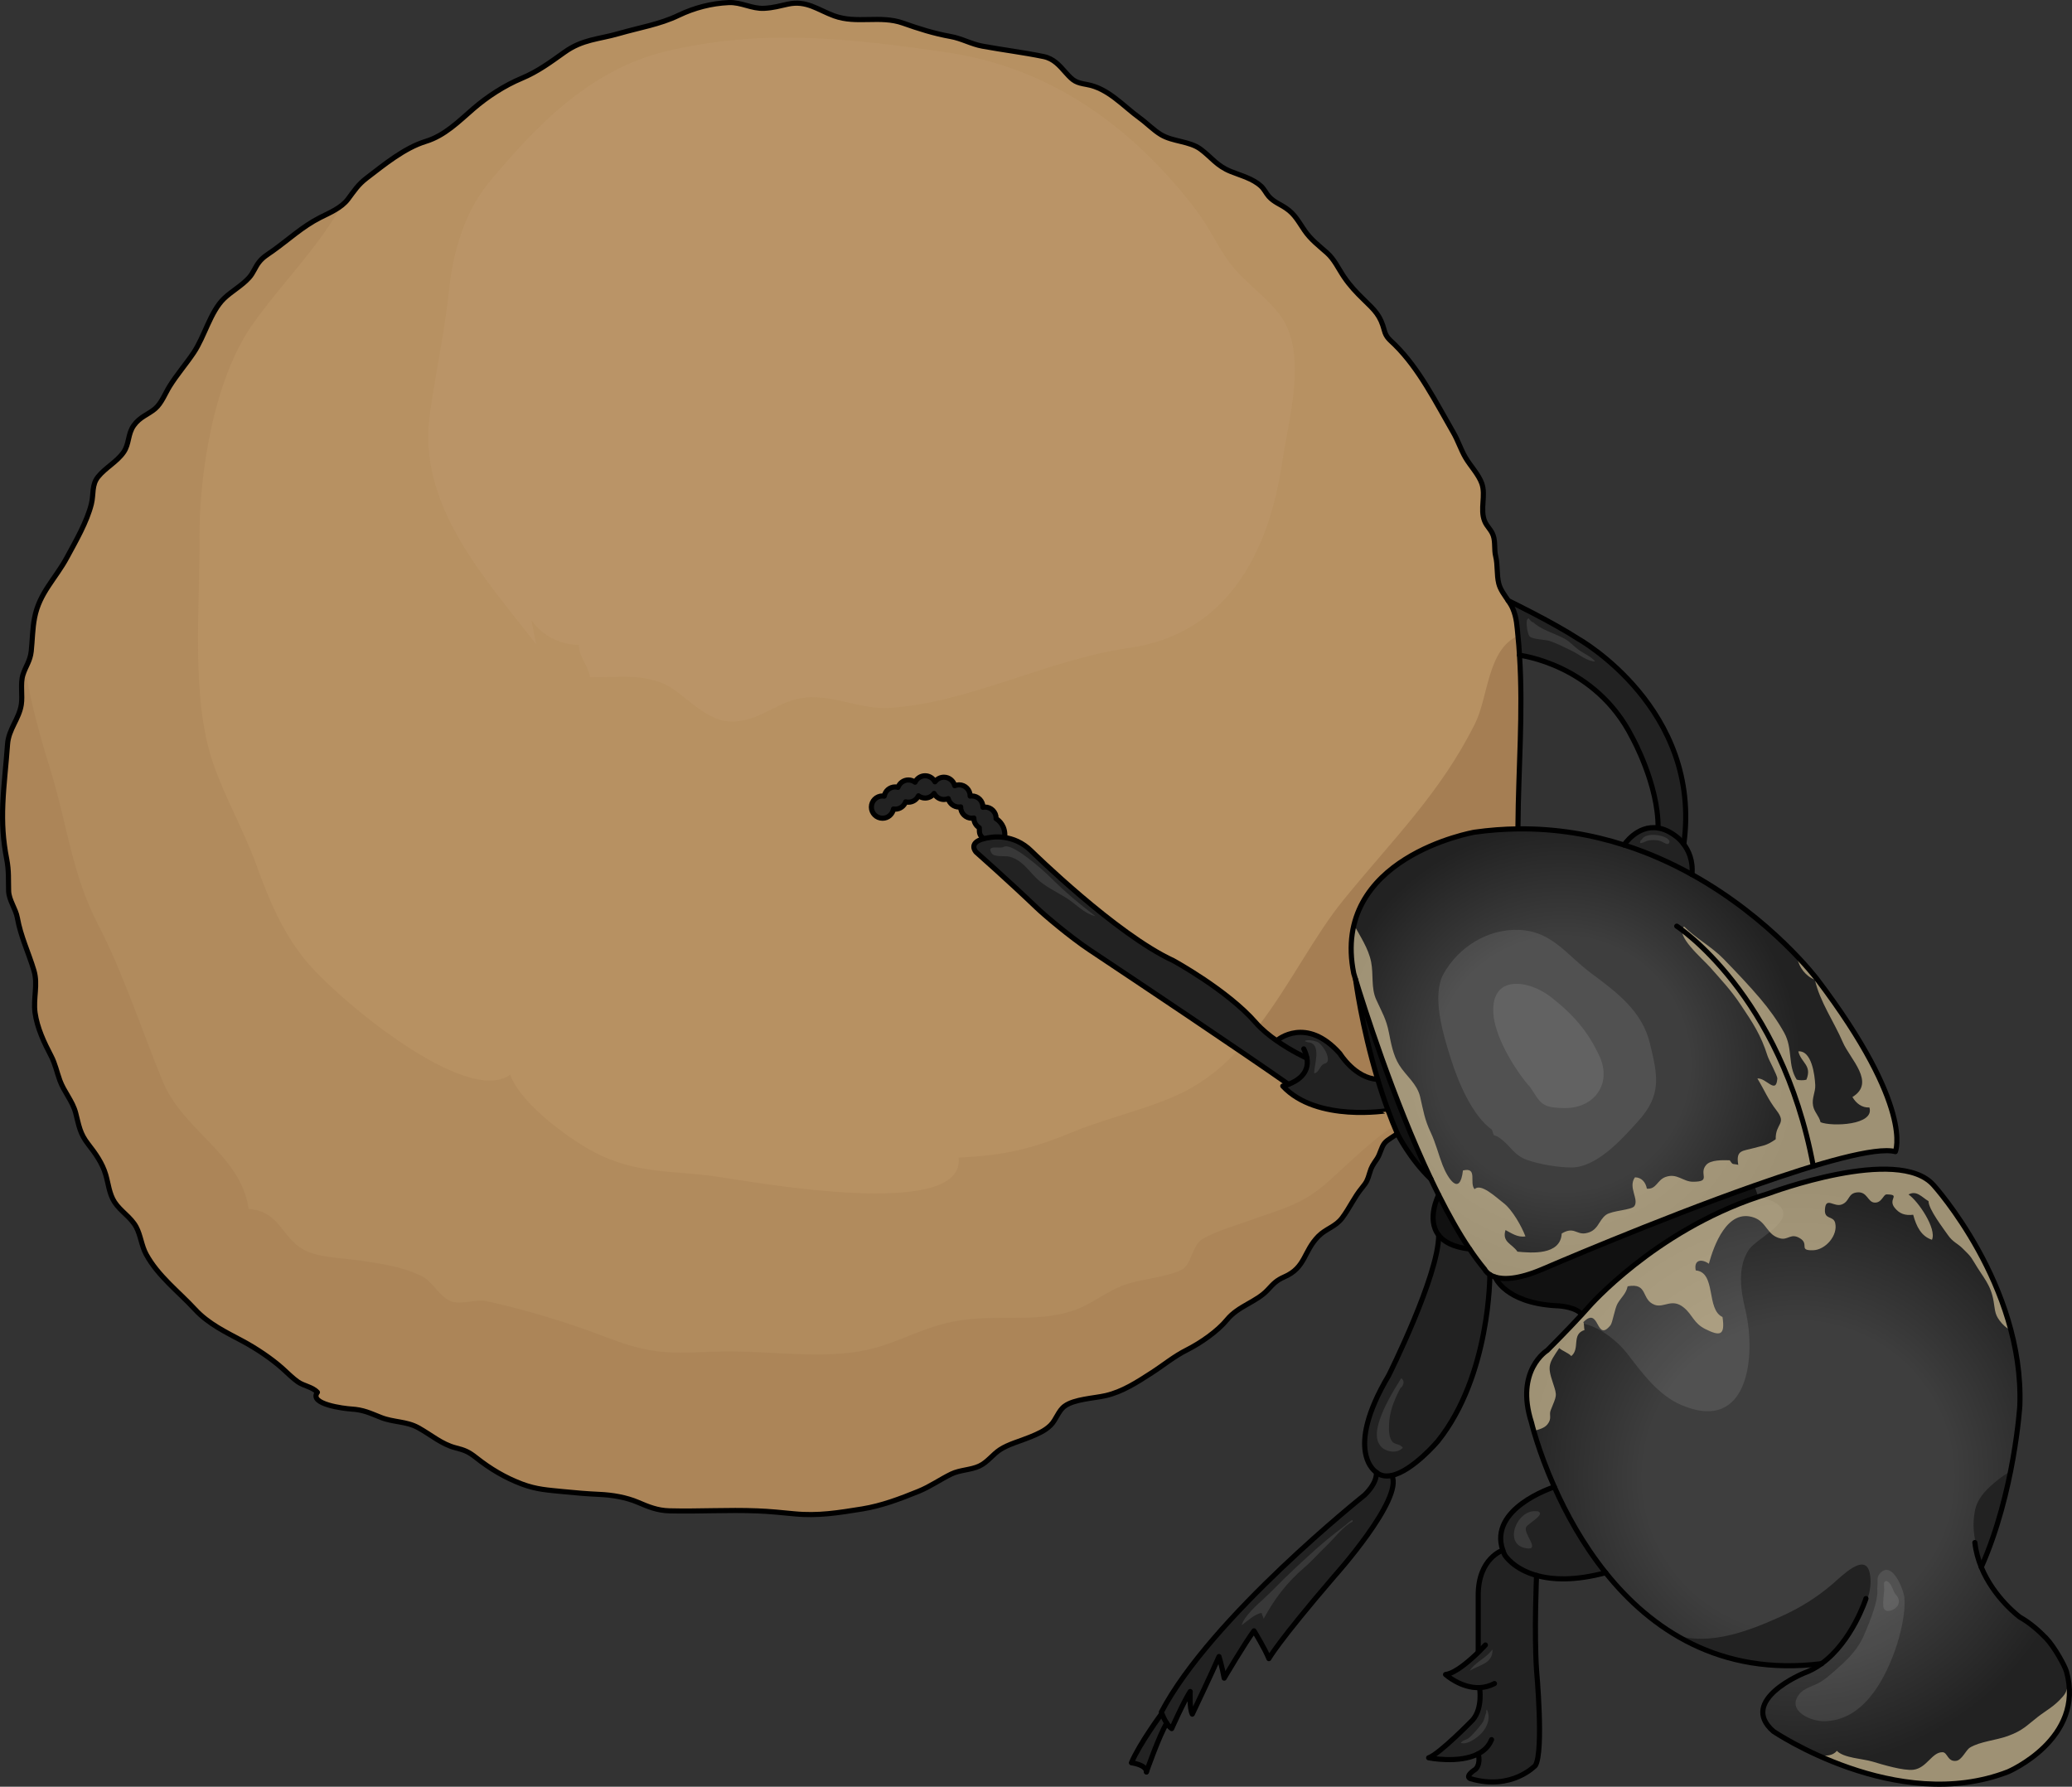 <?xml version="1.0" encoding="utf-8"?>
<!-- Generator: Adobe Illustrator 16.0.0, SVG Export Plug-In . SVG Version: 6.00 Build 0)  -->
<!DOCTYPE svg PUBLIC "-//W3C//DTD SVG 1.1//EN" "http://www.w3.org/Graphics/SVG/1.1/DTD/svg11.dtd">
<svg version="1.1" id="Layer_3" xmlns="http://www.w3.org/2000/svg" xmlns:xlink="http://www.w3.org/1999/xlink" x="0px" y="0px"
	 width="404.544px" height="348.826px" viewBox="0 0 404.544 348.826" enable-background="new 0 0 404.544 348.826"
	 xml:space="preserve">
<rect x="0" y="0" width="404.544" height="348.826" fill="#333333" stroke="none"/>
<g>
	<path fill="#B79162" d="M191.202,161.686c0,1.19,0.12,1.34,0.79,2.07c-3.04,0.84-1.43,2.59-1.43,2.59s6.45,5.7,11.79,10.82
		c1.56,1.5,6.62,5.779,10.39,8.29c9.9,6.59,29.15,19.46,38.82,26.239c-0.64,0.24-1.11,0.341-1.11,0.341
		c6.681,7.159,20.551,4.76,20.561,4.779h0.01c0.55,1.511,1.15,3,1.79,4.471c-0.44,0.5-1.96,1.18-2.53,1.949
		c-0.62,0.82-0.8,2.061-1.42,2.99c-0.81,1.2-1.08,1.521-1.47,2.84c-0.39,1.311-0.53,1.7-1.48,2.851
		c-1.569,1.91-2.359,3.85-3.859,5.859c-1.33,1.771-3.15,2.07-4.66,3.601c-2.9,2.939-2.45,6.08-6.62,7.91
		c-1.56,0.689-2.1,1.29-3.22,2.5c-2.25,2.449-5.76,3.149-7.99,5.869c-1.86,2.271-5.14,4.53-7.82,5.891
		c-2.62,1.319-4.449,2.91-6.91,4.49c-2.85,1.84-5.689,3.689-8.96,4.439c-2.26,0.521-6.14,0.67-8.02,2.061
		c-1.23,0.909-1.65,2.649-2.73,3.72c-1.119,1.109-2.579,1.72-4.01,2.31c-1.85,0.771-4.229,1.38-5.88,2.471
		c-1.43,0.939-2.42,2.43-4.01,3.18c-1.68,0.79-3.811,0.75-5.48,1.56c-2.17,1.051-4.1,2.45-6.43,3.391
		c-3.57,1.449-7.15,2.81-10.96,3.43c-4.65,0.74-8.58,1.41-13.31,0.95c-2.381-0.23-4.79-0.48-7.19-0.57
		c-5.74-0.229-11.45,0.14-17.16-0.01c-2.35-0.061-4.1-0.79-6.13-1.66c-2.29-0.979-5.04-1.44-7.54-1.55
		c-2.39-0.11-4.59-0.29-6.95-0.53c-3.12-0.32-5.27-0.399-8.22-1.51c-3.28-1.25-6.12-2.94-8.88-5.12c-1.48-1.17-2.271-1.49-3.99-1.92
		c-2.77-0.71-4.81-2.55-7.33-3.94c-2.3-1.27-4.84-1.04-7.24-1.989c-2.26-0.891-3.43-1.511-5.869-1.66
		c-1.29-0.08-8.341-0.931-6.57-3.26c-0.99-1.07-2.61-1.211-3.8-2.03c-1-0.69-2-1.71-2.891-2.51c-2.22-2.011-5.27-4.04-7.899-5.45
		c-3.351-1.79-6.7-3.37-9.32-6.21c-3.22-3.48-7.2-6.48-9.51-10.71c-0.94-1.71-1.07-3.69-1.96-5.36c-1.011-1.9-3.05-3.06-4.22-4.85
		c-1.06-1.63-1.21-3.63-1.74-5.4c-0.66-2.229-1.99-4.1-3.41-5.92c-1.64-2.1-1.8-3.6-2.45-6.11c-0.6-2.31-2.29-4.13-3.09-6.35
		c-0.58-1.59-0.92-3.28-1.71-4.771c-1.38-2.64-2.71-5.449-3.13-8.43c-0.39-2.82,0.61-5.47-0.22-8.26
		c-1.04-3.47-2.59-6.64-3.23-10.25c-0.31-1.78-1.65-3.45-1.71-5.26c-0.07-2.24,0.08-3.86-0.37-6.21c-0.73-3.73-0.92-7-0.76-10.83
		c0.17-3.88,0.65-7.761,0.92-11.63c0.21-2.921,2.24-4.91,2.68-7.69c0.29-1.83-0.23-4.11,0.33-5.87c0.54-1.67,1.4-2.67,1.61-4.55
		c0.23-2.14,0.24-4.43,0.66-6.58c0.94-4.86,4.09-7.6,6.34-11.8c1.72-3.181,3.88-6.91,4.75-10.41c0.47-1.91,0.02-3.7,1.3-5.29
		c1.44-1.79,3.68-2.92,4.99-4.81c1.14-1.641,0.78-3.53,1.99-5.23c1.221-1.7,2.74-2.07,4.16-3.26c1.23-1.04,1.96-2.96,2.8-4.33
		c1.45-2.34,3.23-4.37,4.73-6.61c2.13-3.18,3.26-8,5.92-10.569c1.5-1.44,3.5-2.511,4.92-4.101c0.811-0.899,1.17-2.05,1.91-2.99
		c0.77-0.989,1.58-1.43,2.65-2.189c3.1-2.2,5.819-4.771,9.27-6.521c1.91-0.96,4.16-1.89,5.45-3.6c1.22-1.62,1.96-2.83,3.649-4.12
		c3.391-2.59,7.351-5.87,11.54-7.16c3.73-1.14,6.44-3.91,9.311-6.39c2.729-2.36,6.05-4.51,9.39-5.91c3.19-1.33,5.67-3.18,8.38-5.11
		c3.58-2.55,6.66-2.5,10.61-3.64c3.95-1.15,7.99-1.78,11.7-3.57c3.03-1.46,6.41-2.33,9.76-2.479c2.47-0.11,4.48,1.25,6.94,1.12
		c1.79-0.101,2.909-0.44,4.59-0.811c3.66-0.81,5.88,1.12,9.05,2.28c4.4,1.61,9.01-0.16,13.45,1.42c3.02,1.07,6.029,2.03,9.279,2.61
		c2.171,0.38,4.061,1.5,6.24,1.89c4.03,0.74,7.95,1.21,11.94,2.03c1.96,0.41,3.069,1.729,4.33,3.149
		c1.529,1.721,2.01,1.931,4.12,2.311c4.149,0.74,7.04,4.16,10.3,6.53c1.42,1.029,2.7,2.38,4.149,3.25
		c2.311,1.399,5.57,1.239,7.74,2.84c2.141,1.59,3.17,3.27,5.91,4.359c1.98,0.801,4.26,1.37,5.87,2.841
		c0.68,0.619,0.979,1.39,1.55,2.029c0.99,1.101,2.15,1.48,3.34,2.29c1.771,1.19,2.471,2.681,3.63,4.351
		c1.23,1.79,2.761,2.93,4.36,4.35c1.46,1.29,2.26,3.12,3.36,4.74c1.149,1.689,2.38,2.99,3.79,4.359c2.229,2.17,3.29,3.12,4.06,6.051
		c0.37,1.42,1.09,1.85,2.05,2.8c4.771,4.7,7.98,11.18,11.4,17.09c0.939,1.61,1.479,3.37,2.41,4.96c0.96,1.64,2.56,3.27,3.189,5.07
		c0.8,2.31-0.39,5,0.53,7.29c0.44,1.12,1.31,1.699,1.7,2.88c0.43,1.27,0.14,2.72,0.47,4.029c0.42,1.69,0.17,3.58,0.6,5.311
		c0.301,1.2,1.12,2.26,1.851,3.34c0.35,0.51,0.67,1.03,0.899,1.58c0.761,1.79,0.811,3.44,1,5.31c0.131,1.261,0.23,2.521,0.301,3.771
		c0.729,11.18-0.221,22.15-0.301,33.34v0.561c-2.75,0.029-5.59,0.239-8.5,0.649c0,0-28.159,4.88-23.56,27.58
		c0,0,0.12,0.42,0.36,1.19c0,0,1.18,9.119,4.31,19.47h-0.01c-4.391-0.18-7.351-5-7.351-5c-6.59-7.47-12.239-2.63-12.239-2.63
		l-0.09,0.12c-1.471-1.021-2.961-2.23-4.131-3.57c-5.569-6.37-16.1-12.1-16.1-12.1c-11.17-5.141-27.67-21.36-27.67-21.36
		c-1.75-1.75-3.69-2.43-5.24-2.67l0.021-0.12c0.149-2.08-1.061-3.18-1.7-3.56c0.01-0.03,0.01-0.051,0.01-0.08
		c0-1.2-0.97-2.181-2.17-2.181c-0.14,0-0.27,0.021-0.4,0.05c0-0.02,0-0.029,0-0.039c0-1.211-0.97-2.181-2.17-2.181
		c-0.12,0-0.22,0.021-0.33,0.03c0-0.01,0-0.021,0-0.03c0-1.2-0.97-2.17-2.17-2.17c-0.3,0-0.58,0.061-0.84,0.17
		c-0.24-0.95-1.09-1.66-2.1-1.66c-0.73,0-1.36,0.36-1.76,0.9c-0.36-0.69-1.08-1.18-1.921-1.18c-0.869,0-1.619,0.52-1.96,1.26
		c-0.369-0.271-0.81-0.44-1.3-0.44c-0.939,0-1.729,0.601-2.04,1.44c-0.17-0.05-0.35-0.08-0.54-0.08c-1.069,0-1.96,0.77-2.14,1.8
		c-0.11-0.02-0.22-0.04-0.33-0.04c-1.2,0-2.18,0.97-2.18,2.181c0,1.189,0.979,2.17,2.18,2.17c1.07,0,1.95-0.78,2.13-1.801
		c0.11,0.021,0.22,0.03,0.34,0.03c0.94,0,1.73-0.6,2.04-1.43c0.17,0.04,0.351,0.069,0.54,0.069c0.87,0,1.61-0.51,1.96-1.25
		c0.36,0.271,0.811,0.44,1.3,0.44c0.721,0,1.36-0.36,1.75-0.9c0.36,0.7,1.091,1.181,1.931,1.181c0.29,0,0.58-0.061,0.83-0.17
		c0.239,0.949,1.09,1.649,2.109,1.649c0.11,0,0.221-0.01,0.33-0.029c0,0.01-0.01,0.02-0.01,0.04c0,1.189,0.98,2.17,2.18,2.17
		c0.13,0,0.271-0.021,0.4-0.04c0,0.01,0,0.02,0,0.04c0,0.79,0.43,1.479,1.06,1.859C191.202,161.636,191.202,161.655,191.202,161.686
		z"/>
	<path opacity="0.3" fill="#A57E53" d="M271.013,216.815c-0.01-0.02-13.88,2.38-20.561-4.779c0,0,0.471-0.101,1.11-0.341
		c-2.659-1.864-6.056-4.197-9.771-6.726c-2.689,2.872-5.684,5.417-9.142,7.396c-6.526,3.732-15.728,5.57-22.813,8.488
		c-8.255,3.398-13.275,4.683-22.676,5.154c1.393,12.507-40.618,4.612-47.699,3.637c-8.158-1.123-15.143-0.487-23.032-4.492
		c-4.92-2.498-14.737-9.525-16.824-15.352c-8.604,6.385-34.439-15.304-40.237-22.653c-4.485-5.687-6.971-11.819-9.246-18.111
		c-2.504-6.923-6.189-13.241-8.559-20.173c-4.337-12.684-2.497-30.607-2.611-43.733c-0.104-12.171,2.688-30.792,10.223-41.592
		c4.788-6.864,10.701-12.841,15.419-19.993c0.823-1.248,1.6-2.459,2.356-3.642c-1.287,1.097-2.979,1.833-4.469,2.582
		c-3.45,1.75-6.17,4.32-9.27,6.521c-1.07,0.76-1.881,1.2-2.65,2.189c-0.74,0.94-1.1,2.091-1.91,2.99
		c-1.42,1.59-3.42,2.66-4.92,4.101c-2.66,2.569-3.79,7.39-5.92,10.569c-1.5,2.24-3.28,4.271-4.73,6.61
		c-0.84,1.37-1.569,3.29-2.8,4.33c-1.42,1.189-2.939,1.56-4.16,3.26c-1.209,1.7-0.85,3.59-1.99,5.23c-1.31,1.89-3.55,3.02-4.99,4.81
		c-1.28,1.59-0.83,3.38-1.3,5.29c-0.87,3.5-3.03,7.229-4.75,10.41c-2.25,4.2-5.4,6.939-6.34,11.8c-0.42,2.15-0.43,4.44-0.66,6.58
		c-0.21,1.88-1.07,2.88-1.61,4.55c-0.56,1.76-0.04,4.04-0.33,5.87c-0.44,2.78-2.47,4.77-2.68,7.69c-0.27,3.869-0.75,7.75-0.92,11.63
		c-0.16,3.83,0.03,7.1,0.76,10.83c0.45,2.35,0.3,3.97,0.37,6.21c0.06,1.81,1.4,3.479,1.71,5.26c0.64,3.61,2.19,6.78,3.23,10.25
		c0.83,2.79-0.17,5.439,0.22,8.26c0.42,2.98,1.75,5.79,3.13,8.43c0.79,1.49,1.13,3.181,1.71,4.771c0.8,2.22,2.49,4.04,3.09,6.35
		c0.65,2.511,0.81,4.011,2.45,6.11c1.42,1.82,2.75,3.69,3.41,5.92c0.53,1.771,0.68,3.771,1.74,5.4c1.17,1.79,3.209,2.949,4.22,4.85
		c0.89,1.67,1.02,3.65,1.96,5.36c2.31,4.229,6.29,7.229,9.51,10.71c2.62,2.84,5.97,4.42,9.32,6.21c2.63,1.41,5.68,3.439,7.899,5.45
		c0.891,0.8,1.891,1.819,2.891,2.51c1.189,0.819,2.81,0.96,3.8,2.03c-1.771,2.329,5.28,3.18,6.57,3.26
		c2.439,0.149,3.609,0.77,5.869,1.66c2.4,0.949,4.94,0.72,7.24,1.989c2.521,1.391,4.561,3.23,7.33,3.94
		c1.72,0.43,2.51,0.75,3.99,1.92c2.76,2.18,5.6,3.87,8.88,5.12c2.95,1.11,5.1,1.189,8.22,1.51c2.36,0.24,4.561,0.42,6.95,0.53
		c2.5,0.109,5.25,0.57,7.54,1.55c2.03,0.87,3.78,1.6,6.13,1.66c5.71,0.149,11.42-0.22,17.16,0.01c2.4,0.09,4.81,0.34,7.19,0.57
		c4.729,0.46,8.659-0.21,13.31-0.95c3.81-0.62,7.39-1.98,10.96-3.43c2.33-0.94,4.26-2.34,6.43-3.391c1.67-0.81,3.801-0.77,5.48-1.56
		c1.59-0.75,2.58-2.24,4.01-3.18c1.65-1.091,4.03-1.7,5.88-2.471c1.431-0.59,2.891-1.2,4.01-2.31c1.08-1.07,1.5-2.811,2.73-3.72
		c1.88-1.391,5.76-1.54,8.02-2.061c3.271-0.75,6.11-2.6,8.96-4.439c2.461-1.58,4.29-3.171,6.91-4.49
		c2.681-1.36,5.96-3.62,7.82-5.891c2.23-2.72,5.74-3.42,7.99-5.869c1.12-1.21,1.66-1.811,3.22-2.5c4.17-1.83,3.72-4.971,6.62-7.91
		c1.51-1.53,3.33-1.83,4.66-3.601c1.5-2.01,2.29-3.949,3.859-5.859c0.95-1.15,1.091-1.54,1.48-2.851c0.39-1.319,0.66-1.64,1.47-2.84
		c0.62-0.93,0.8-2.17,1.42-2.99c0.57-0.77,2.09-1.449,2.53-1.949c-0.64-1.471-1.24-2.96-1.79-4.471H271.013z"/>
	<path opacity="0.2" fill="#966F48" d="M262.053,237.775c1.5-2.01,2.29-3.949,3.859-5.859c0.95-1.15,1.091-1.54,1.48-2.851
		c0.39-1.319,0.66-1.64,1.47-2.84c0.62-0.93,0.8-2.17,1.42-2.99c0.57-0.77,2.09-1.449,2.53-1.949
		c-0.215-0.494-0.419-0.994-0.624-1.493c-3.88,2.475-7.668,6.158-12.585,10.646c-5.262,4.804-9.198,5.502-15.845,7.908
		c-2.728,0.988-6.466,2.064-8.946,3.525c-2.151,1.269-2.07,4.979-4.145,6.045c-2.93,1.504-8.427,1.799-11.73,3.15
		c-3.15,1.288-5.919,3.586-9.143,4.713c-7.608,2.658-15.625,0.627-23.559,2.204c-7.742,1.538-12.315,5.338-20.827,6.171
		c-8.697,0.852-17.087-0.599-25.838-0.271c-8.336,0.311-12.169,0.649-20.772-2.655c-7.687-2.953-15.852-5.466-23.81-7.208
		c-2.063-0.451-5.031,0.801-6.962,0.017c-2.444-0.993-3.418-3.892-5.981-5.05c-3.983-1.798-7.275-2.21-11.847-2.904
		c-3.297-0.501-8.095-0.52-10.961-2.134c-4.314-2.428-4.588-7.451-10.686-7.935c-1.554-10.673-12.779-15.185-16.78-24.915
		c-3.98-9.679-7.826-21.398-12.426-30.202c-5.444-10.417-6.096-19.703-9.623-31.016c-1.739-5.58-3.628-12.325-4.819-19.244
		c-0.15,0.339-0.296,0.693-0.423,1.087c-0.56,1.76-0.04,4.04-0.33,5.87c-0.44,2.78-2.47,4.77-2.68,7.69
		c-0.27,3.869-0.75,7.75-0.92,11.63c-0.16,3.83,0.03,7.1,0.76,10.83c0.45,2.35,0.3,3.97,0.37,6.21c0.06,1.81,1.4,3.479,1.71,5.26
		c0.64,3.61,2.19,6.78,3.23,10.25c0.83,2.79-0.17,5.439,0.22,8.26c0.42,2.98,1.75,5.79,3.13,8.43c0.79,1.49,1.13,3.181,1.71,4.771
		c0.8,2.22,2.49,4.04,3.09,6.35c0.65,2.511,0.81,4.011,2.45,6.11c1.42,1.82,2.75,3.69,3.41,5.92c0.53,1.771,0.68,3.771,1.74,5.4
		c1.17,1.79,3.209,2.949,4.22,4.85c0.89,1.67,1.02,3.65,1.96,5.36c2.31,4.229,6.29,7.229,9.51,10.71c2.62,2.84,5.97,4.42,9.32,6.21
		c2.63,1.41,5.68,3.439,7.899,5.45c0.891,0.8,1.891,1.819,2.891,2.51c1.189,0.819,2.81,0.96,3.8,2.03
		c-1.771,2.329,5.28,3.18,6.57,3.26c2.439,0.149,3.609,0.77,5.869,1.66c2.4,0.949,4.94,0.72,7.24,1.989
		c2.521,1.391,4.561,3.23,7.33,3.94c1.72,0.43,2.51,0.75,3.99,1.92c2.76,2.18,5.6,3.87,8.88,5.12c2.95,1.11,5.1,1.189,8.22,1.51
		c2.36,0.24,4.561,0.42,6.95,0.53c2.5,0.109,5.25,0.57,7.54,1.55c2.03,0.87,3.78,1.6,6.13,1.66c5.71,0.149,11.42-0.22,17.16,0.01
		c2.4,0.09,4.81,0.34,7.19,0.57c4.729,0.46,8.659-0.21,13.31-0.95c3.81-0.62,7.39-1.98,10.96-3.43c2.33-0.94,4.26-2.34,6.43-3.391
		c1.67-0.81,3.801-0.77,5.48-1.56c1.59-0.75,2.58-2.24,4.01-3.18c1.65-1.091,4.03-1.7,5.88-2.471c1.431-0.59,2.891-1.2,4.01-2.31
		c1.08-1.07,1.5-2.811,2.73-3.72c1.88-1.391,5.76-1.54,8.02-2.061c3.271-0.75,6.11-2.6,8.96-4.439c2.461-1.58,4.29-3.171,6.91-4.49
		c2.681-1.36,5.96-3.62,7.82-5.891c2.23-2.72,5.74-3.42,7.99-5.869c1.12-1.21,1.66-1.811,3.22-2.5c4.17-1.83,3.72-4.971,6.62-7.91
		C258.902,239.846,260.723,239.546,262.053,237.775z"/>
	<path fill="#A57E53" d="M296.372,161.826v-0.561c0.08-11.189,1.03-22.16,0.301-33.34c-0.07-1.25-0.17-2.51-0.301-3.771
		c-0.001-0.006-0.001-0.012-0.002-0.018c-0.008,0.003-0.015,0.005-0.022,0.009c-5.938,2.68-5.766,11.932-8.348,17.108
		c-6.775,13.578-15.899,22.42-25.69,34.438c-5.703,7.001-10.373,16.481-16.552,24.568c1.062,1.09,2.3,2.087,3.535,2.944l0.09-0.12
		c0,0,5.649-4.84,12.239,2.63c0,0,2.96,4.82,7.351,5h0.01c-3.13-10.351-4.31-19.47-4.31-19.47c-0.24-0.771-0.36-1.19-0.36-1.19
		c-4.6-22.7,23.56-27.58,23.56-27.58C290.782,162.065,293.622,161.855,296.372,161.826z"/>
	<radialGradient id="SVGID_1_" cx="351.059" cy="288.291" r="56.62" gradientUnits="userSpaceOnUse">
		<stop  offset="0.296" style="stop-color:#3E3E3E"/>
		<stop  offset="0.532" style="stop-color:#3E3E3E"/>
		<stop  offset="1" style="stop-color:#222222"/>
	</radialGradient>
	<path fill="url(#SVGID_1_)" d="M386.832,305.956c0,0.01,0,0.01,0,0.01c2.5,6.09,7.561,9.77,7.561,9.77
		c1.939,1.08,3.71,2.66,5.07,4.061c1.67,1.74,3.699,5.47,4,6.53c3.689,13.149-11.4,19.579-11.4,19.579
		c-21.74,8.44-45.83-7.899-45.83-7.899c-6.95-6.07,5.93-11.34,5.93-11.34c1.271-0.45,2.431-1.09,3.49-1.87
		c-19.91,2.5-33.37-6.78-42.16-17.75c-4.479-5.59-7.739-11.62-10.02-16.75c-3.19-7.16-4.46-12.57-4.46-12.57
		c-3.28-10.21,3.08-14.09,3.08-14.09s3.88-3.88,6.779-7.03c0.48-0.52,0.931-1.02,1.33-1.479c0,0,12.75-14.66,33.091-21.471
		c0.659-0.22,1.319-0.439,1.989-0.64c0,0,25.351-9.53,32.25-1.62c0,0,17.641,19.47,16.83,42.99
		C394.362,274.386,393.322,291.355,386.832,305.956z"/>
	<path opacity="0.7" fill="#D4C197" d="M404.002,329.449c-0.735,0.102-0.216,0.593-1.229,1.754c-1.727,1.98-3.022,2.541-4.903,3.985
		c-2.139,1.644-2.856,2.654-5.912,3.757c-2.256,0.813-5.388,1.061-7.323,2.227c-0.832,0.5-1.571,2.464-2.718,2.601
		c-1.701,0.202-1.656-1.669-2.651-1.685c-2.088-0.031-3.049,3.082-5.678,3.421c-1.897,0.244-6.003-0.989-7.979-1.587
		c-1.925-0.582-5.63-0.685-6.975-2.109c-0.909,1.107-2.068,0.817-3.147,1.132c9,3.983,23.226,8.144,36.575,2.961
		C392.063,345.905,404.746,340.492,404.002,329.449z"/>
	<g>
		<path fill="#222222" d="M392.544,287.279c-0.786,0.406-1.584,0.941-2.398,1.584c-2.05,1.618-4.059,3.485-4.565,6.127
			c-0.767,3.992,0.332,7.223,1.443,10.522C389.714,299.336,391.445,292.777,392.544,287.279z"/>
		<path fill="#222222" d="M387.85,308.085c0.101,0.342,0.197,0.686,0.286,1.034c0.116,0.029,0.233,0.035,0.35,0.052
			C388.268,308.821,388.055,308.459,387.85,308.085z"/>
	</g>
	<path fill="#222222" d="M365.048,307.101c-0.886-4.168-5.542,0.696-7.349,2.226c-3.156,2.671-6.283,4.593-9.997,6.27
		c-6.148,2.776-13.731,5.734-20.508,3.638c7.447,4.438,16.664,6.935,27.982,5.614c0.885-0.59,1.724-1.27,2.511-2.056
		C361.313,319.173,366.177,312.413,365.048,307.101z"/>
	<path opacity="0.1" fill="#FFFFFF" d="M328.293,274.313c13.16,5.603,14.615-9.637,12.479-18.588
		c-0.878-3.68-1.618-8.238,0.628-11.664c1.592-2.43,9.852-5.926,5.574-9.021c-1.152-0.834-2.666-1.151-4.339-1.153
		c-19.955,6.903-32.434,21.24-32.434,21.24c-0.399,0.46-0.85,0.96-1.33,1.479c-0.49,0.533-1.01,1.087-1.533,1.64
		c3.931-0.145,8.275,3.3,10.42,6.091C320.654,268.102,323.788,272.395,328.293,274.313z"/>
	<path opacity="0.7" fill="#D4C197" d="M376.53,234.507c0.006,1.584,2.894,5.316,3.771,6.592c0.978,1.421,1.93,1.646,2.927,2.67
		c1.025,1.054,1.383,1.241,2.255,2.733c1.702,2.915,3.2,4.217,3.757,7.564c0.335,2.017,0.21,2.691,1.62,4.305
		c0.551,0.63,1.204,1.039,1.799,1.468c-4.299-16.489-15.127-28.443-15.127-28.443c-6.899-7.91-32.25,1.62-32.25,1.62
		c-0.67,0.2-1.33,0.42-1.989,0.64c-20.341,6.811-33.091,21.471-33.091,21.471c-0.399,0.46-0.85,0.96-1.33,1.479
		c-2.899,3.15-6.779,7.03-6.779,7.03s-6.36,3.88-3.08,14.09c0,0,0.144,0.606,0.446,1.663c0.915-0.317,2.016-0.505,2.66-1.301
		c0.953-1.178,0.277-1.824,0.632-2.732c1.161-2.984,1.354-2.668,0.44-5.396c-1.127-3.359-0.79-3.752,1.237-6.773
		c0.613,0.566,1.809,0.938,2.353,1.561c1.792-1.461-0.029-4.261,2.585-5.086c-0.132-0.402-0.025-1.059-0.225-1.538
		c3.229-3.286,2.401,4.14,5.288,0.616c0.431-0.526,0.824-3.288,1.402-4.266c0.757-1.278,1.65-1.893,1.954-3.35
		c4.087-0.743,2.562,2.617,5.271,3.613c1.841,0.678,3.383-1.393,5.734,0.57c1.709,1.426,1.874,3.024,4.156,4.162
		c2.812,1.402,3.92,1.368,3.359-2.354c-3.235-1.465-1.169-8.719-5.221-9.092c-0.416-2.032,1.063-2.359,2.562-1.306
		c0.962-3.541,3.574-10.8,8.768-9.025c2.586,0.884,2.521,3.487,5.229,4.095c1.473,0.331,2.03-1.098,3.773-0.048
		c1.938,1.167-0.365,2.426,2.56,2.351c2.449-0.062,4.911-2.918,4.331-5.326c-0.362-1.501-2.141-0.551-2-2.652
		c0.174-2.58,1.765-0.344,3.321-0.974c1.581-0.64,1.113-2.18,2.994-2.35c1.957-0.177,2.019,1.878,3.325,1.992
		c1.479,0.128,1.731-1.606,2.41-1.595c2.838,0.05,0.156,0.864,1.563,2.61c0.946,1.175,2.014,1.545,3.615,1.363
		c0.634,2.329,1.584,4.203,3.667,4.886c0.974-2.168-2.712-7.581-4.58-8.843C374.221,232.348,375.187,233.695,376.53,234.507z"/>
	<radialGradient id="SVGID_2_" cx="305.039" cy="207.733" r="46.619" gradientUnits="userSpaceOnUse">
		<stop  offset="0.296" style="stop-color:#3E3E3E"/>
		<stop  offset="0.532" style="stop-color:#3E3E3E"/>
		<stop  offset="1" style="stop-color:#222222"/>
	</radialGradient>
	<path fill="url(#SVGID_2_)" d="M369.761,224.836c-3.81-1.01-15.13,2.26-27.53,6.63c-19.399,6.83-41.439,16.35-41.439,16.35
		c-4.75,2.011-7.55,2.011-9.17,1.511c-0.42-0.141-0.771-0.301-1.04-0.48c-0.771-0.49-1-1.03-1-1.03c-0.99-1.189-1.98-2.52-2.95-3.97
		h-0.01c-2.07-3.07-4.091-6.68-6.03-10.55c-0.521-1.03-1.021-2.07-1.521-3.12c-7.399-15.63-13.229-34.12-14.699-38.93
		c-0.24-0.771-0.36-1.19-0.36-1.19c-4.6-22.7,23.56-27.58,23.56-27.58c2.91-0.41,5.75-0.62,8.5-0.649
		c7.53-0.091,14.46,1.14,20.71,3.14c4.841,1.55,9.271,3.55,13.261,5.77c15.6,8.66,24.489,20.511,24.489,20.511
		C373.491,216.286,369.761,224.836,369.761,224.836z"/>
	<path opacity="0.7" fill="#D4C197" d="M369.761,224.836c0,0,3.73-8.55-15.23-33.59c0,0-1.239-1.651-3.602-4.17
		c0.302,1.763,1.634,3.52,3.414,4.205c0.951,4.251,3.78,8.271,5.443,12.172c1.404,3.293,6.521,7.906,1.888,10.715
		c0.704,1.237,1.878,2.135,3.315,2.044c1.07,3.449-7.276,3.777-9.534,2.885c-0.314-1.276-1.216-1.944-1.46-3.194
		c-0.297-1.516,0.484-2.671,0.42-4.055c-0.095-2.023-0.699-6.787-3.307-6.59c0.551,2.27,2.731,2.7,1.58,5.534
		c-0.516,0.148-1.377,0.141-1.889-0.008c-1.811-2.837-0.717-6.057-2.459-9.178c-1.334-2.393-2.864-4.516-4.663-6.642
		c-2.248-2.655-4.667-5.176-7.157-7.747c-2.304-2.379-5.545-4.111-7.722-6.333c-1.843,1.71,3.57,6.237,5.077,7.946
		c2.217,2.514,4.066,4.459,5.97,7.308c2.355,3.526,3.961,5.898,5.262,10.031c0.236,0.751,1.944,3.828,1.901,4.414
		c-0.232,3.198-2.188-0.207-3.888-0.024c1.367,2.248,2.087,4.104,3.707,6.193c2.122,2.739-0.209,2.478-0.134,5.67
		c-1.899,1.329-2.432,1.189-4.256,1.712c-2.193,0.629-3.564,0.313-3.051,3.281c-1.192-0.305-0.964,0.152-1.67-0.889
		c-1.369-0.038-3.735-0.109-4.613,0.923c-1.524,1.792,1.184,3.265-2.569,3.266c-1.965,0.001-3.114-1.769-5.394-0.913
		c-1.603,0.602-1.739,2.42-3.601,2.269c-0.24-1.317-1.085-2.218-2.328-2.218c-1.397,1.925,0.82,4.247-0.107,5.617
		c-0.533,0.787-4.368,0.849-5.545,1.712c-1.513,1.109-1.505,3.222-4.055,3.599c-1.749,0.258-2.245-1.374-4.591,0.043
		c-0.23,4.279-5.905,3.806-8.644,3.541c-1.012-1.546-3.077-1.83-2.327-4.221c1.111,0.592,2.413,1.506,3.889,1.236
		c-0.7-1.842-2.488-5.13-4.287-6.516c-1.542-1.188-4.422-3.936-5.644-2.703c-1.102-1.226,0.7-4.367-2.271-3.648
		c-0.604,5.188-2.974,1.54-3.975-1.046c-0.818-2.112-1.322-4.267-2.326-6.393c-1.203-2.547-1.413-4.181-2.052-6.926
		c-0.6-2.573-2.752-4.085-4.089-6.218c-1.173-1.87-1.608-4.248-2.012-6.325c-0.528-2.716-1.415-4.077-2.487-6.466
		c-1.021-2.271-0.503-4.87-0.981-7.313c-0.538-2.749-2.239-5.144-3.55-7.642c-0.76,2.843-0.912,6.106-0.149,9.87
		c0,0,0.12,0.42,0.36,1.19c1.47,4.81,7.3,23.3,14.699,38.93c0.5,1.05,1,2.09,1.521,3.12c1.939,3.87,3.96,7.479,6.03,10.55h0.01
		c0.97,1.45,1.96,2.78,2.95,3.97c0,0,0.229,0.54,1,1.03c0.27,0.18,0.62,0.34,1.04,0.48c1.62,0.5,4.42,0.5,9.17-1.511
		c0,0,22.04-9.52,41.439-16.35C354.631,227.096,365.951,223.826,369.761,224.836z"/>
	<path fill="#111111" d="M342.532,231.466l0.761,2.189c-20.341,6.811-33.091,21.471-33.091,21.471c-0.399,0.46-0.85,0.96-1.33,1.479
		l-0.29-0.27c-1.619-1.41-4.869-1.42-4.869-1.42c-9.94-0.601-11.79-5.59-11.79-5.59c1.62,0.5,4.42,0.5,9.17-1.511
		C301.093,247.815,323.133,238.296,342.532,231.466z"/>
	<path fill="#222222" d="M328.753,164.826c0.899,1.21,1.859,3.189,1.59,5.909c-3.99-2.22-8.42-4.22-13.261-5.77
		c0,0,2.57-3.97,6.641-3.311c1.109,0.171,2.33,0.69,3.649,1.73C327.372,163.386,328.043,163.865,328.753,164.826z"/>
	<path fill="#222222" d="M313.492,307.046c-6.08,1.62-10.449,1.39-13.489,0.53c-4.591-1.28-6.21-3.99-6.21-3.99
		c-0.15-0.32-0.28-0.63-0.381-0.931c-2.8-8.119,9.601-12.21,10.061-12.359C305.753,295.426,309.013,301.456,313.492,307.046z"/>
	<path fill="#222222" d="M288.872,329.476c-3.649,0.15-6.64-2.56-6.64-2.56c1.93-0.221,4.84-2.811,6.5-4.44l-0.12-0.12v-10.939
		c0-7.23,4.8-8.761,4.8-8.761c0.101,0.301,0.23,0.61,0.381,0.931c0,0,1.619,2.71,6.21,3.99c0,0-0.5,11.069,0,18.52
		c0,0,1.439,15.76-0.221,18.57c0,0-4.58,4.96-12.68,2.59c0,0-1.29-0.33,0.979-1.84c0,0,1.07-0.86,0.53-3.011
		c-3.76,1.96-9.68,0.771-9.68,0.771c2.16-0.76,8.61-7.4,8.61-7.4c2.02-2.34,1.329-6.29,1.329-6.29V329.476z"/>
	<path fill="#222222" d="M290.883,248.846c0,0,0.1,19.7-10.16,32.52c0,0-4.91,5.811-8.97,6.681c-1.12,0.25-2.171,0.12-3.04-0.61
		c0,0-6.48-3.91,2.43-18.93c0,0,9.76-19.51,9.75-27.36c1.01,1.3,2.85,2.34,6.03,2.7h0.01c0.97,1.45,1.96,2.78,2.95,3.97
		C289.883,247.815,290.112,248.355,290.883,248.846z"/>
	<path fill="#111111" d="M280.893,233.296c1.939,3.87,3.96,7.479,6.03,10.55c-3.181-0.36-5.021-1.4-6.03-2.7
		C278.433,237.985,280.893,233.296,280.893,233.296z"/>
	<path fill="#222222" d="M268.713,287.436c0.869,0.73,1.92,0.86,3.04,0.61v0.01c2.31,4.61-11.25,19.69-11.25,19.69
		c-11.131,12.96-12.761,16.069-12.761,16.069c-0.699-1.81-2.91-5.43-2.91-5.43c-1.8,2.41-5.819,9.24-5.819,9.24
		c-0.4-2.21-1.01-4.221-1.01-4.221c-1.2,2.82-5.221,11.25-5.221,11.25c-0.6-1.199-0.399-4.42-0.399-4.42
		c-1.21,1.811-3.62,7.24-3.62,7.24c-0.36-0.25-0.69-0.63-0.97-1.06c-0.431-0.65-0.75-1.4-0.921-1.82
		c-0.079-0.21-0.119-0.34-0.119-0.34c9.649-18.48,39.68-42.38,39.68-42.38C269.103,289.246,268.713,287.436,268.713,287.436z"/>
	<path fill="#111111" d="M268.982,210.716c-3.13-10.351-4.31-19.47-4.31-19.47c1.47,4.81,7.3,23.3,14.699,38.93
		c-4.05-3.85-6.479-8.72-6.479-8.72c-0.021-0.061-0.05-0.11-0.08-0.17c-0.64-1.471-1.24-2.96-1.79-4.471
		C270.263,214.775,269.582,212.726,268.982,210.716z"/>
	<path fill="#222222" d="M191.992,163.756c0.351-0.09,0.761-0.17,1.24-0.24c0,0,1.23-0.27,2.92-0.01c1.55,0.24,3.49,0.92,5.24,2.67
		c0,0,16.5,16.22,27.67,21.36c0,0,10.53,5.729,16.1,12.1c1.17,1.34,2.66,2.55,4.131,3.57c2.869,2.01,5.67,3.279,5.869,3.38
		c0.011,0,0.011,0,0.011,0c0.54,3.06-2.051,4.52-3.61,5.109c-9.67-6.779-28.92-19.649-38.82-26.239
		c-3.77-2.511-8.83-6.79-10.39-8.29c-5.34-5.12-11.79-10.82-11.79-10.82S188.952,164.596,191.992,163.756z"/>
	<path fill="#222222" d="M226.872,334.596c0.171,0.42,0.49,1.17,0.921,1.82c-1.461,2.39-3.881,9.3-3.961,9.51
		c0-1.4-2.93-1.78-2.93-1.78c1.601-3.76,5.851-9.51,5.851-9.51L226.872,334.596z"/>
	<path fill="#222222" d="M308.202,124.756c0,0,24.19,13.59,20.551,40.07c-0.71-0.961-1.381-1.44-1.381-1.44
		c-1.319-1.04-2.54-1.56-3.649-1.73l0.01-0.079c0.04-8.461-5.02-17.54-5.02-17.54c-7.2-14.4-22.04-16.11-22.04-16.11
		c-0.07-1.25-0.17-2.51-0.301-3.771c-0.189-1.869-0.239-3.52-1-5.31c-0.229-0.55-0.55-1.07-0.899-1.58
		C294.982,117.516,303.122,121.466,308.202,124.756z"/>
	<path fill="#222222" d="M194.473,159.826c0.64,0.38,1.85,1.479,1.7,3.56l-0.021,0.12c-1.689-0.26-2.92,0.01-2.92,0.01
		c-0.479,0.07-0.89,0.15-1.24,0.24c-0.67-0.73-0.79-0.88-0.79-2.07c0-0.03,0-0.05,0-0.08c-0.63-0.38-1.06-1.069-1.06-1.859
		c0-0.021,0-0.03,0-0.04c-0.13,0.02-0.271,0.04-0.4,0.04c-1.199,0-2.18-0.98-2.18-2.17c0-0.021,0.01-0.03,0.01-0.04
		c-0.109,0.02-0.22,0.029-0.33,0.029c-1.02,0-1.87-0.7-2.109-1.649c-0.25,0.109-0.54,0.17-0.83,0.17c-0.84,0-1.57-0.48-1.931-1.181
		c-0.39,0.54-1.029,0.9-1.75,0.9c-0.489,0-0.939-0.17-1.3-0.44c-0.35,0.74-1.09,1.25-1.96,1.25c-0.189,0-0.37-0.029-0.54-0.069
		c-0.31,0.83-1.1,1.43-2.04,1.43c-0.12,0-0.229-0.01-0.34-0.03c-0.18,1.021-1.06,1.801-2.13,1.801c-1.2,0-2.18-0.98-2.18-2.17
		c0-1.211,0.979-2.181,2.18-2.181c0.11,0,0.22,0.021,0.33,0.04c0.18-1.03,1.07-1.8,2.14-1.8c0.19,0,0.37,0.03,0.54,0.08
		c0.311-0.84,1.101-1.44,2.04-1.44c0.49,0,0.931,0.17,1.3,0.44c0.341-0.74,1.091-1.26,1.96-1.26c0.841,0,1.561,0.489,1.921,1.18
		c0.399-0.54,1.029-0.9,1.76-0.9c1.01,0,1.859,0.71,2.1,1.66c0.26-0.109,0.54-0.17,0.84-0.17c1.2,0,2.17,0.97,2.17,2.17
		c0,0.01,0,0.021,0,0.03c0.11-0.01,0.21-0.03,0.33-0.03c1.2,0,2.17,0.97,2.17,2.181c0,0.01,0,0.02,0,0.039
		c0.131-0.029,0.261-0.05,0.4-0.05c1.2,0,2.17,0.98,2.17,2.181C194.482,159.775,194.482,159.796,194.473,159.826z"/>
	<path fill="#222222" d="M271.022,216.815h-0.01c-0.01-0.02-13.88,2.38-20.561-4.779c0,0,0.471-0.101,1.11-0.341
		c1.56-0.59,4.15-2.05,3.61-5.109c0,0,0,0-0.011,0c-0.199-0.101-3-1.37-5.869-3.38l0.09-0.12c0,0,5.649-4.84,12.239,2.63
		c0,0,2.96,4.82,7.351,5h0.01C269.582,212.726,270.263,214.775,271.022,216.815z"/>
	<g>
		<path fill="none" stroke="#000000" stroke-linecap="round" stroke-linejoin="round" stroke-miterlimit="10" d="M286.933,243.846
			c0.97,1.45,1.96,2.78,2.95,3.97c0,0,0.229,0.54,1,1.03c0.27,0.18,0.62,0.34,1.04,0.48c1.62,0.5,4.42,0.5,9.17-1.511
			c0,0,22.04-9.52,41.439-16.35c12.4-4.37,23.721-7.64,27.53-6.63c0,0,3.73-8.55-15.23-33.59c0,0-8.89-11.851-24.489-20.511
			c-3.99-2.22-8.42-4.22-13.261-5.77c-6.25-2-13.18-3.23-20.71-3.14c-2.75,0.029-5.59,0.239-8.5,0.649c0,0-28.159,4.88-23.56,27.58
			c0,0,0.12,0.42,0.36,1.19c1.47,4.81,7.3,23.3,14.699,38.93c0.5,1.05,1,2.09,1.521,3.12c1.939,3.87,3.96,7.479,6.03,10.55"/>
		<path fill="none" stroke="#000000" stroke-linecap="round" stroke-linejoin="round" stroke-miterlimit="10" d="M264.673,191.246
			c0,0,1.18,9.119,4.31,19.47c0.6,2.01,1.28,4.06,2.04,6.1c0.55,1.511,1.15,3,1.79,4.471c0.03,0.06,0.06,0.109,0.08,0.17
			c0,0,2.43,4.87,6.479,8.72"/>
		<path fill="none" stroke="#000000" stroke-linecap="round" stroke-linejoin="round" stroke-miterlimit="10" d="M291.923,249.326
			c0,0,1.85,4.989,11.79,5.59c0,0,3.25,0.01,4.869,1.42"/>
		<path fill="none" stroke="#000000" stroke-linecap="round" stroke-linejoin="round" stroke-miterlimit="10" d="M386.832,305.956
			c6.49-14.601,7.53-31.57,7.53-31.57c0.811-23.521-16.83-42.99-16.83-42.99c-6.899-7.91-32.25,1.62-32.25,1.62
			c-0.67,0.2-1.33,0.42-1.989,0.64c-20.341,6.811-33.091,21.471-33.091,21.471c-0.399,0.46-0.85,0.96-1.33,1.479
			c-2.899,3.15-6.779,7.03-6.779,7.03s-6.36,3.88-3.08,14.09c0,0,1.27,5.41,4.46,12.57c2.28,5.13,5.54,11.16,10.02,16.75
			c8.79,10.97,22.25,20.25,42.16,17.75c0.01,0,0.021,0,0.03,0"/>
		<path fill="none" stroke="#000000" stroke-linecap="round" stroke-linejoin="round" stroke-miterlimit="10" d="M364.313,312.086
			c0,0-2.67,8.37-8.66,12.71c-1.06,0.78-2.22,1.42-3.49,1.87c0,0-12.88,5.27-5.93,11.34c0,0,24.09,16.34,45.83,7.899
			c0,0,15.09-6.43,11.4-19.579c-0.301-1.061-2.33-4.79-4-6.53c-1.36-1.4-3.131-2.98-5.07-4.061c0,0-5.061-3.68-7.561-9.77
			c0,0,0,0,0-0.01c-0.6-1.46-1.06-3.07-1.25-4.801"/>
		<path fill="none" stroke="#000000" stroke-linecap="round" stroke-linejoin="round" stroke-miterlimit="10" d="M249.383,203.086
			c0,0,5.649-4.84,12.239,2.63c0,0,2.96,4.82,7.351,5"/>
		<path fill="none" stroke="#000000" stroke-linecap="round" stroke-linejoin="round" stroke-miterlimit="10" d="M255.162,206.586
			c-0.09-0.55-0.29-1.16-0.609-1.811"/>
		<path fill="none" stroke="#000000" stroke-linecap="round" stroke-linejoin="round" stroke-miterlimit="10" d="M271.013,216.815
			c-0.01-0.02-13.88,2.38-20.561-4.779c0,0,0.471-0.101,1.11-0.341c1.56-0.59,4.15-2.05,3.61-5.109"/>
		<path fill="none" stroke="#000000" stroke-linecap="round" stroke-linejoin="round" stroke-miterlimit="10" d="M251.563,211.695
			c-9.67-6.779-28.92-19.649-38.82-26.239c-3.77-2.511-8.83-6.79-10.39-8.29c-5.34-5.12-11.79-10.82-11.79-10.82
			s-1.61-1.75,1.43-2.59c0.351-0.09,0.761-0.17,1.24-0.24c0,0,1.23-0.27,2.92-0.01c1.55,0.24,3.49,0.92,5.24,2.67
			c0,0,16.5,16.22,27.67,21.36c0,0,10.53,5.729,16.1,12.1c1.17,1.34,2.66,2.55,4.131,3.57c2.869,2.01,5.67,3.279,5.869,3.38
			c0.011,0,0.011,0,0.011,0"/>
		<path fill="none" stroke="#000000" stroke-linecap="round" stroke-linejoin="round" stroke-miterlimit="10" d="M196.173,163.386
			c0.149-2.08-1.061-3.18-1.7-3.56c0.01-0.03,0.01-0.051,0.01-0.08c0-1.2-0.97-2.181-2.17-2.181c-0.14,0-0.27,0.021-0.4,0.05
			c0-0.02,0-0.029,0-0.039c0-1.211-0.97-2.181-2.17-2.181c-0.12,0-0.22,0.021-0.33,0.03c0-0.01,0-0.021,0-0.03
			c0-1.2-0.97-2.17-2.17-2.17c-0.3,0-0.58,0.061-0.84,0.17c-0.24-0.95-1.09-1.66-2.1-1.66c-0.73,0-1.36,0.36-1.76,0.9
			c-0.36-0.69-1.08-1.18-1.921-1.18c-0.869,0-1.619,0.52-1.96,1.26c-0.369-0.271-0.81-0.44-1.3-0.44c-0.939,0-1.729,0.601-2.04,1.44
			c-0.17-0.05-0.35-0.08-0.54-0.08c-1.069,0-1.96,0.77-2.14,1.8c-0.11-0.02-0.22-0.04-0.33-0.04c-1.2,0-2.18,0.97-2.18,2.181
			c0,1.189,0.979,2.17,2.18,2.17c1.07,0,1.95-0.78,2.13-1.801c0.11,0.021,0.22,0.03,0.34,0.03c0.94,0,1.73-0.6,2.04-1.43
			c0.17,0.04,0.351,0.069,0.54,0.069c0.87,0,1.61-0.51,1.96-1.25c0.36,0.271,0.811,0.44,1.3,0.44c0.721,0,1.36-0.36,1.75-0.9
			c0.36,0.7,1.091,1.181,1.931,1.181c0.29,0,0.58-0.061,0.83-0.17c0.239,0.949,1.09,1.649,2.109,1.649c0.11,0,0.221-0.01,0.33-0.029
			c0,0.01-0.01,0.02-0.01,0.04c0,1.189,0.98,2.17,2.18,2.17c0.13,0,0.271-0.021,0.4-0.04c0,0.01,0,0.02,0,0.04
			c0,0.79,0.43,1.479,1.06,1.859c0,0.03,0,0.05,0,0.08c0,1.19,0.12,1.34,0.79,2.07l0.011,0.01"/>
		<path fill="none" stroke="#000000" stroke-linecap="round" stroke-linejoin="round" stroke-miterlimit="10" d="M280.893,233.296
			c0,0-2.46,4.689,0,7.85c1.01,1.3,2.85,2.34,6.03,2.7h0.01"/>
		<path fill="none" stroke="#000000" stroke-linecap="round" stroke-linejoin="round" stroke-miterlimit="10" d="M290.883,248.846
			c0,0,0.1,19.7-10.16,32.52c0,0-4.91,5.811-8.97,6.681c-1.12,0.25-2.171,0.12-3.04-0.61c0,0-6.48-3.91,2.43-18.93
			c0,0,9.76-19.51,9.75-27.36"/>
		<path fill="none" stroke="#000000" stroke-linecap="round" stroke-linejoin="round" stroke-miterlimit="10" d="M268.713,287.436
			c0,0,0.39,1.811-2.28,4.44c0,0-30.03,23.899-39.68,42.38c0,0,0.04,0.13,0.119,0.34c0.171,0.42,0.49,1.17,0.921,1.82
			c0.279,0.43,0.609,0.81,0.97,1.06c0,0,2.41-5.43,3.62-7.24c0,0-0.2,3.221,0.399,4.42c0,0,4.021-8.43,5.221-11.25
			c0,0,0.609,2.011,1.01,4.221c0,0,4.02-6.83,5.819-9.24c0,0,2.211,3.62,2.91,5.43c0,0,1.63-3.109,12.761-16.069
			c0,0,13.56-15.08,11.25-19.69"/>
		<path fill="none" stroke="#000000" stroke-linecap="round" stroke-linejoin="round" stroke-miterlimit="10" d="M223.832,345.936
			c0,0,0,0,0-0.01c0.08-0.21,2.5-7.12,3.961-9.51"/>
		<path fill="none" stroke="#000000" stroke-linecap="round" stroke-linejoin="round" stroke-miterlimit="10" d="M226.753,334.636
			c0,0-4.25,5.75-5.851,9.51c0,0,2.93,0.38,2.93,1.78"/>
		<path fill="none" stroke="#000000" stroke-linecap="round" stroke-linejoin="round" stroke-miterlimit="10" d="M303.482,290.296
			c0,0,0,0-0.01,0c-0.46,0.149-12.86,4.24-10.061,12.359c0.101,0.301,0.23,0.61,0.381,0.931c0,0,1.619,2.71,6.21,3.99
			c3.04,0.859,7.409,1.09,13.489-0.53h0.011"/>
		<path fill="none" stroke="#000000" stroke-linecap="round" stroke-linejoin="round" stroke-miterlimit="10" d="M293.412,302.655
			c0,0-4.8,1.53-4.8,8.761v10.939"/>
		<path fill="none" stroke="#000000" stroke-linecap="round" stroke-linejoin="round" stroke-miterlimit="10" d="M300.003,307.576
			c0,0-0.5,11.069,0,18.52c0,0,1.439,15.76-0.221,18.57c0,0-4.58,4.96-12.68,2.59c0,0-1.29-0.33,0.979-1.84
			c0,0,1.07-0.86,0.53-3.011"/>
		<path fill="none" stroke="#000000" stroke-linecap="round" stroke-linejoin="round" stroke-miterlimit="10" d="M290.013,321.155
			c0,0-0.5,0.551-1.28,1.32c-1.66,1.63-4.57,4.22-6.5,4.44c0,0,2.99,2.71,6.64,2.56c0.94-0.04,1.921-0.27,2.91-0.79"/>
		<path fill="none" stroke="#000000" stroke-linecap="round" stroke-linejoin="round" stroke-miterlimit="10" d="M288.872,329.485
			c0,0,0.69,3.95-1.329,6.29c0,0-6.45,6.641-8.61,7.4c0,0,5.92,1.189,9.68-0.771v-0.01c1.141-0.58,2.08-1.46,2.601-2.76"/>
		<path fill="none" stroke="#000000" stroke-linecap="round" stroke-linejoin="round" stroke-miterlimit="10" d="M327.372,180.815
			c0,0,20.4,13.181,26.66,46.851"/>
		<path fill="none" stroke="#000000" stroke-linecap="round" stroke-linejoin="round" stroke-miterlimit="10" d="M296.372,161.266
			c0.08-11.189,1.03-22.16,0.301-33.34c-0.07-1.25-0.17-2.51-0.301-3.771c-0.189-1.869-0.239-3.52-1-5.31
			c-0.229-0.55-0.55-1.07-0.899-1.58c-0.73-1.08-1.55-2.14-1.851-3.34c-0.43-1.73-0.18-3.62-0.6-5.311
			c-0.33-1.31-0.04-2.76-0.47-4.029c-0.391-1.181-1.26-1.76-1.7-2.88c-0.92-2.29,0.27-4.98-0.53-7.29
			c-0.63-1.801-2.229-3.431-3.189-5.07c-0.931-1.59-1.471-3.35-2.41-4.96c-3.42-5.91-6.63-12.39-11.4-17.09
			c-0.96-0.95-1.68-1.38-2.05-2.8c-0.77-2.931-1.83-3.881-4.06-6.051c-1.41-1.369-2.641-2.67-3.79-4.359
			c-1.101-1.62-1.9-3.45-3.36-4.74c-1.6-1.42-3.13-2.56-4.36-4.35c-1.159-1.67-1.859-3.16-3.63-4.351
			c-1.189-0.81-2.35-1.189-3.34-2.29c-0.57-0.64-0.87-1.41-1.55-2.029c-1.61-1.471-3.89-2.04-5.87-2.841
			c-2.74-1.09-3.77-2.77-5.91-4.359c-2.17-1.601-5.43-1.44-7.74-2.84c-1.449-0.87-2.729-2.221-4.149-3.25
			c-3.26-2.37-6.15-5.79-10.3-6.53c-2.11-0.38-2.591-0.59-4.12-2.311c-1.261-1.42-2.37-2.739-4.33-3.149
			c-3.99-0.82-7.91-1.29-11.94-2.03c-2.18-0.39-4.069-1.51-6.24-1.89c-3.25-0.58-6.26-1.54-9.279-2.61
			c-4.44-1.58-9.05,0.19-13.45-1.42c-3.17-1.16-5.39-3.09-9.05-2.28c-1.681,0.37-2.8,0.71-4.59,0.811
			c-2.46,0.13-4.471-1.23-6.94-1.12c-3.35,0.149-6.729,1.02-9.76,2.479c-3.71,1.79-7.75,2.42-11.7,3.57
			c-3.95,1.14-7.03,1.09-10.61,3.64c-2.71,1.931-5.189,3.78-8.38,5.11c-3.34,1.4-6.66,3.55-9.39,5.91
			c-2.87,2.479-5.58,5.25-9.311,6.39c-4.189,1.29-8.149,4.57-11.54,7.16c-1.689,1.29-2.43,2.5-3.649,4.12
			c-1.29,1.71-3.54,2.64-5.45,3.6c-3.45,1.75-6.17,4.32-9.27,6.521c-1.07,0.76-1.881,1.2-2.65,2.189c-0.74,0.94-1.1,2.091-1.91,2.99
			c-1.42,1.59-3.42,2.66-4.92,4.101c-2.66,2.569-3.79,7.39-5.92,10.569c-1.5,2.24-3.28,4.271-4.73,6.61
			c-0.84,1.37-1.569,3.29-2.8,4.33c-1.42,1.189-2.939,1.56-4.16,3.26c-1.209,1.7-0.85,3.59-1.99,5.23
			c-1.31,1.89-3.55,3.02-4.99,4.81c-1.28,1.59-0.83,3.38-1.3,5.29c-0.87,3.5-3.03,7.229-4.75,10.41c-2.25,4.2-5.4,6.939-6.34,11.8
			c-0.42,2.15-0.43,4.44-0.66,6.58c-0.21,1.88-1.07,2.88-1.61,4.55c-0.56,1.76-0.04,4.04-0.33,5.87c-0.44,2.78-2.47,4.77-2.68,7.69
			c-0.27,3.869-0.75,7.75-0.92,11.63c-0.16,3.83,0.03,7.1,0.76,10.83c0.45,2.35,0.3,3.97,0.37,6.21c0.06,1.81,1.4,3.479,1.71,5.26
			c0.64,3.61,2.19,6.78,3.23,10.25c0.83,2.79-0.17,5.439,0.22,8.26c0.42,2.98,1.75,5.79,3.13,8.43c0.79,1.49,1.13,3.181,1.71,4.771
			c0.8,2.22,2.49,4.04,3.09,6.35c0.65,2.511,0.81,4.011,2.45,6.11c1.42,1.82,2.75,3.69,3.41,5.92c0.53,1.771,0.68,3.771,1.74,5.4
			c1.17,1.79,3.209,2.949,4.22,4.85c0.89,1.67,1.02,3.65,1.96,5.36c2.31,4.229,6.29,7.229,9.51,10.71c2.62,2.84,5.97,4.42,9.32,6.21
			c2.63,1.41,5.68,3.439,7.899,5.45c0.891,0.8,1.891,1.819,2.891,2.51c1.189,0.819,2.81,0.96,3.8,2.03
			c-1.771,2.329,5.28,3.18,6.57,3.26c2.439,0.149,3.609,0.77,5.869,1.66c2.4,0.949,4.94,0.72,7.24,1.989
			c2.521,1.391,4.561,3.23,7.33,3.94c1.72,0.43,2.51,0.75,3.99,1.92c2.76,2.18,5.6,3.87,8.88,5.12c2.95,1.11,5.1,1.189,8.22,1.51
			c2.36,0.24,4.561,0.42,6.95,0.53c2.5,0.109,5.25,0.57,7.54,1.55c2.03,0.87,3.78,1.6,6.13,1.66c5.71,0.149,11.42-0.22,17.16,0.01
			c2.4,0.09,4.81,0.34,7.19,0.57c4.729,0.46,8.659-0.21,13.31-0.95c3.81-0.62,7.39-1.98,10.96-3.43c2.33-0.94,4.26-2.34,6.43-3.391
			c1.67-0.81,3.801-0.77,5.48-1.56c1.59-0.75,2.58-2.24,4.01-3.18c1.65-1.091,4.03-1.7,5.88-2.471c1.431-0.59,2.891-1.2,4.01-2.31
			c1.08-1.07,1.5-2.811,2.73-3.72c1.88-1.391,5.76-1.54,8.02-2.061c3.271-0.75,6.11-2.6,8.96-4.439c2.461-1.58,4.29-3.171,6.91-4.49
			c2.681-1.36,5.96-3.62,7.82-5.891c2.23-2.72,5.74-3.42,7.99-5.869c1.12-1.21,1.66-1.811,3.22-2.5c4.17-1.83,3.72-4.971,6.62-7.91
			c1.51-1.53,3.33-1.83,4.66-3.601c1.5-2.01,2.29-3.949,3.859-5.859c0.95-1.15,1.091-1.54,1.48-2.851
			c0.39-1.319,0.66-1.64,1.47-2.84c0.62-0.93,0.8-2.17,1.42-2.99c0.57-0.77,2.09-1.449,2.53-1.949"/>
		<path fill="none" stroke="#000000" stroke-linecap="round" stroke-linejoin="round" stroke-miterlimit="10" d="M317.082,164.966
			c0,0,2.57-3.97,6.641-3.311c1.109,0.171,2.33,0.69,3.649,1.73c0,0,0.671,0.479,1.381,1.44c0.899,1.21,1.859,3.189,1.59,5.909
			v0.011"/>
		<path fill="none" stroke="#000000" stroke-linecap="round" stroke-linejoin="round" stroke-miterlimit="10" d="M296.673,127.926
			c0,0,14.84,1.71,22.04,16.11c0,0,5.06,9.079,5.02,17.54"/>
		<path fill="none" stroke="#000000" stroke-linecap="round" stroke-linejoin="round" stroke-miterlimit="10" d="M294.452,117.256
			c0,0,0.011,0,0.021,0.01c0.51,0.25,8.649,4.2,13.729,7.49c0,0,24.19,13.59,20.551,40.07"/>
	</g>
	<path opacity="0.1" fill="#FFFFFF" d="M291.29,220.551c-3.893-2.766-6.647-9.481-8.004-13.791
		c-1.49-4.736-3.861-12.355-1.405-16.701c2.927-5.178,8.562-8.737,14.688-8.513c6.429,0.235,9.267,4.855,14.039,8.417
		c5.041,3.76,9.995,7.399,11.526,13.721c1.547,6.389,2.337,10.078-2.287,15.198c-3.173,3.514-8.103,9.075-13.097,9.048
		c-2.522-0.014-6.06-0.604-8.433-1.415c-2.953-1.011-3.287-2.875-5.72-4.488c-0.39-0.259-0.565-0.243-0.957-0.422"/>
	<path opacity="0.1" fill="#FFFFFF" d="M298.318,211.766c-2.877-3.46-6.5-9.516-6.755-13.978c-0.436-7.627,6.953-6.478,11.226-3.146
		c4.257,3.318,7.212,6.594,9.507,11.579c2.457,5.338-0.98,10.221-6.95,10.112c-4.529-0.082-4.505-0.992-6.677-4.217"/>
	<path opacity="0.1" fill="#FFFFFF" d="M366.516,310.132c0.296,2.351-1.536,6.608-2.429,8.762c-1.233,2.974-3.044,4.803-5.376,6.858
		c-1.174,1.033-2.25,2.065-3.624,2.813c-1.286,0.701-2.901,0.998-3.861,2.277c-2.376,3.165,2.279,5.196,4.813,5.194
		c7.518-0.005,11.689-7.589,13.904-13.714c1.037-2.868,2.167-7.382,1.863-10.434c-0.174-1.738-2.517-7.548-4.867-4.567
		C366.352,308.067,366.697,308.628,366.516,310.132"/>
	<path opacity="0.1" fill="#FFFFFF" d="M370.263,313.765c-0.753,0.814-2.44,1.239-2.561-0.192c-0.091-1.083,0.117-2.143,0.178-3.151
		c0.021-0.345-0.159-1.323,0.06-1.591c0.395-0.483,0.966,0.168,1.188,0.517c0.294,0.461,0.46,1.006,0.687,1.473
		c0.206,0.427,0.697,0.852,0.838,1.28C370.854,312.715,370.676,313.428,370.263,313.765"/>
	<path opacity="0.1" fill="#FFFFFF" d="M273.53,270.804c-1.08,2.007-2.039,4.236-2.262,6.437c-0.104,1.036-0.167,2.541,0.174,3.47
		c0.614,1.677,1.555,0.835,2.452,1.923c-1.02,1.215-3.378,0.9-4.374-0.35c-1.131-1.419-0.673-3.439-0.203-4.907
		c0.908-2.841,2.644-5.704,4.252-8.299c0.746,0.47,0.493,1.3-0.039,1.9"/>
	<path opacity="0.1" fill="#FFFFFF" d="M264.083,297.069c-1.757,0.842-3.59,3.27-5.06,4.678c-1.499,1.438-2.82,2.972-4.389,4.312
		c-3.438,2.941-5.796,6.097-7.917,9.981c-0.018-0.238-0.345-0.806-0.398-1.155c-1.321,0.22-2.783,1.593-3.896,2.414
		c0.497-1.821,3.117-4.078,4.503-5.352c1.679-1.542,3.231-3.231,4.894-4.8c3.318-3.132,6.614-6.213,10.242-8.888
		c0.7-0.516,1.245-1.15,2.012-1.524"/>
	<path opacity="0.1" fill="#FFFFFF" d="M255.257,203.48c3.002,0.103,1.224,4.639,1.335,6.078c0.843-0.131,1.016-1.195,1.631-1.686
		c0.464-0.37,0.787-0.137,0.995-0.736c0.159-0.462-0.098-1.211-0.276-1.625c-0.271-0.625-0.985-1.648-1.574-2.009
		c-0.49-0.3-2.21-0.644-2.607-0.251c0.191,0.114,0.396,0.189,0.599,0.229"/>
	<path opacity="0.1" fill="#FFFFFF" d="M299.922,295.05c-3.676-0.438-6.585,6.437-1.973,7.22c2.939,0.5-0.552-2.799,0.004-4.098
		c0.315-0.738,3.958-2.522,2.277-3.122"/>
	<path opacity="0.1" fill="#FFFFFF" d="M290.948,322.545c-1.152,1.325-3.098,2.144-4.002,3.661c1.835-1.203,4.511-1.337,4.462-4.167
		c-0.131,0.141-0.284,0.277-0.384,0.43"/>
	<path opacity="0.1" fill="#FFFFFF" d="M290.242,334.269c-0.415,0.744-0.331,1.458-0.904,2.194
		c-0.385,0.495-0.782,1.022-1.221,1.494c-0.417,0.446-0.864,0.977-1.343,1.356c-0.444,0.353-1.278,0.45-1.553,0.95
		c1.254,0.469,3.18-0.999,4.004-1.853c1.195-1.239,1.86-3.085,1.068-4.651c-0.112,0.136-0.155,0.375-0.116,0.573"/>
	<path opacity="0.1" fill="#FFFFFF" d="M195.979,165.34c1.558-0.946,7.617,4.46,9.109,5.946c2.818,2.806,5.685,5.23,8.794,7.581
		c-2.288-0.532-3.846-2.428-5.757-3.605c-1.879-1.156-4.174-2.224-5.77-3.797c-1.703-1.68-2.854-3.561-5.218-4.205
		c-0.924-0.252-3.019,0.175-3.554-0.714C192.533,164.804,195.353,165.779,195.979,165.34"/>
	<path opacity="0.1" fill="#FFFFFF" d="M299.266,121.387c1.514,1.559,4.248,2.244,6.175,3.289c1.066,0.578,1.749,1.437,2.695,2.131
		c1.061,0.778,2.438,1.295,3.312,2.326c-1.528,0.018-3.137-1.387-4.516-2.044c-1.452-0.691-2.825-1.423-4.332-1.937
		c-0.891-0.304-3.415-0.303-3.975-0.927c-0.432-0.48-0.935-3.602-0.133-3.484c0.175,0.348,0.527,0.557,0.773,0.835"/>
	<path opacity="0.1" fill="#FFFFFF" d="M320.511,164.017c0.702-1.93,5.972-0.787,5.406,0.51c-0.247,0.566-1.05-0.02-1.358-0.167
		c-0.474-0.226-0.847-0.317-1.375-0.343c-0.551-0.026-1.087-0.005-1.585,0.145c-0.473,0.142-0.868,0.465-1.366,0.423
		c-0.022-0.271,0.056-0.49,0.206-0.64"/>
	<path opacity="0.5" fill="#BF986D" d="M104.673,125.769c-10.095-13.036-23.249-27.15-20.746-44.959
		c1.16-8.263,2.893-16.006,3.809-24.676c0.756-7.151,3.088-14.893,7.719-20.488c9.302-11.245,19.94-22.142,34.626-25.642
		c18.77-4.474,35.88-2.522,54.811,0.23c20.484,2.979,36.537,14.875,48.696,30.848c2.452,3.222,4.127,7.06,6.587,10.347
		c2.883,3.853,8.046,7.158,10.399,11.084c4.501,7.503,1.004,19.367-0.229,27.707c-2.648,17.911-10.893,33.568-29.928,36.28
		c-15.874,2.261-31.308,10.783-46.862,11.71c-5.111,0.305-9.959-2.182-15.243-2.088c-6.083,0.109-9.152,4.491-15.057,4.751
		c-5.747,0.253-9.902-6.033-14.114-7.577c-4.78-1.752-8.279-0.954-13.951-1.104c-0.376-2.384-2.107-3.776-2.185-6.284
		c-4.028-0.052-7.274-2.053-9.271-4.844"/>
</g>
</svg>
